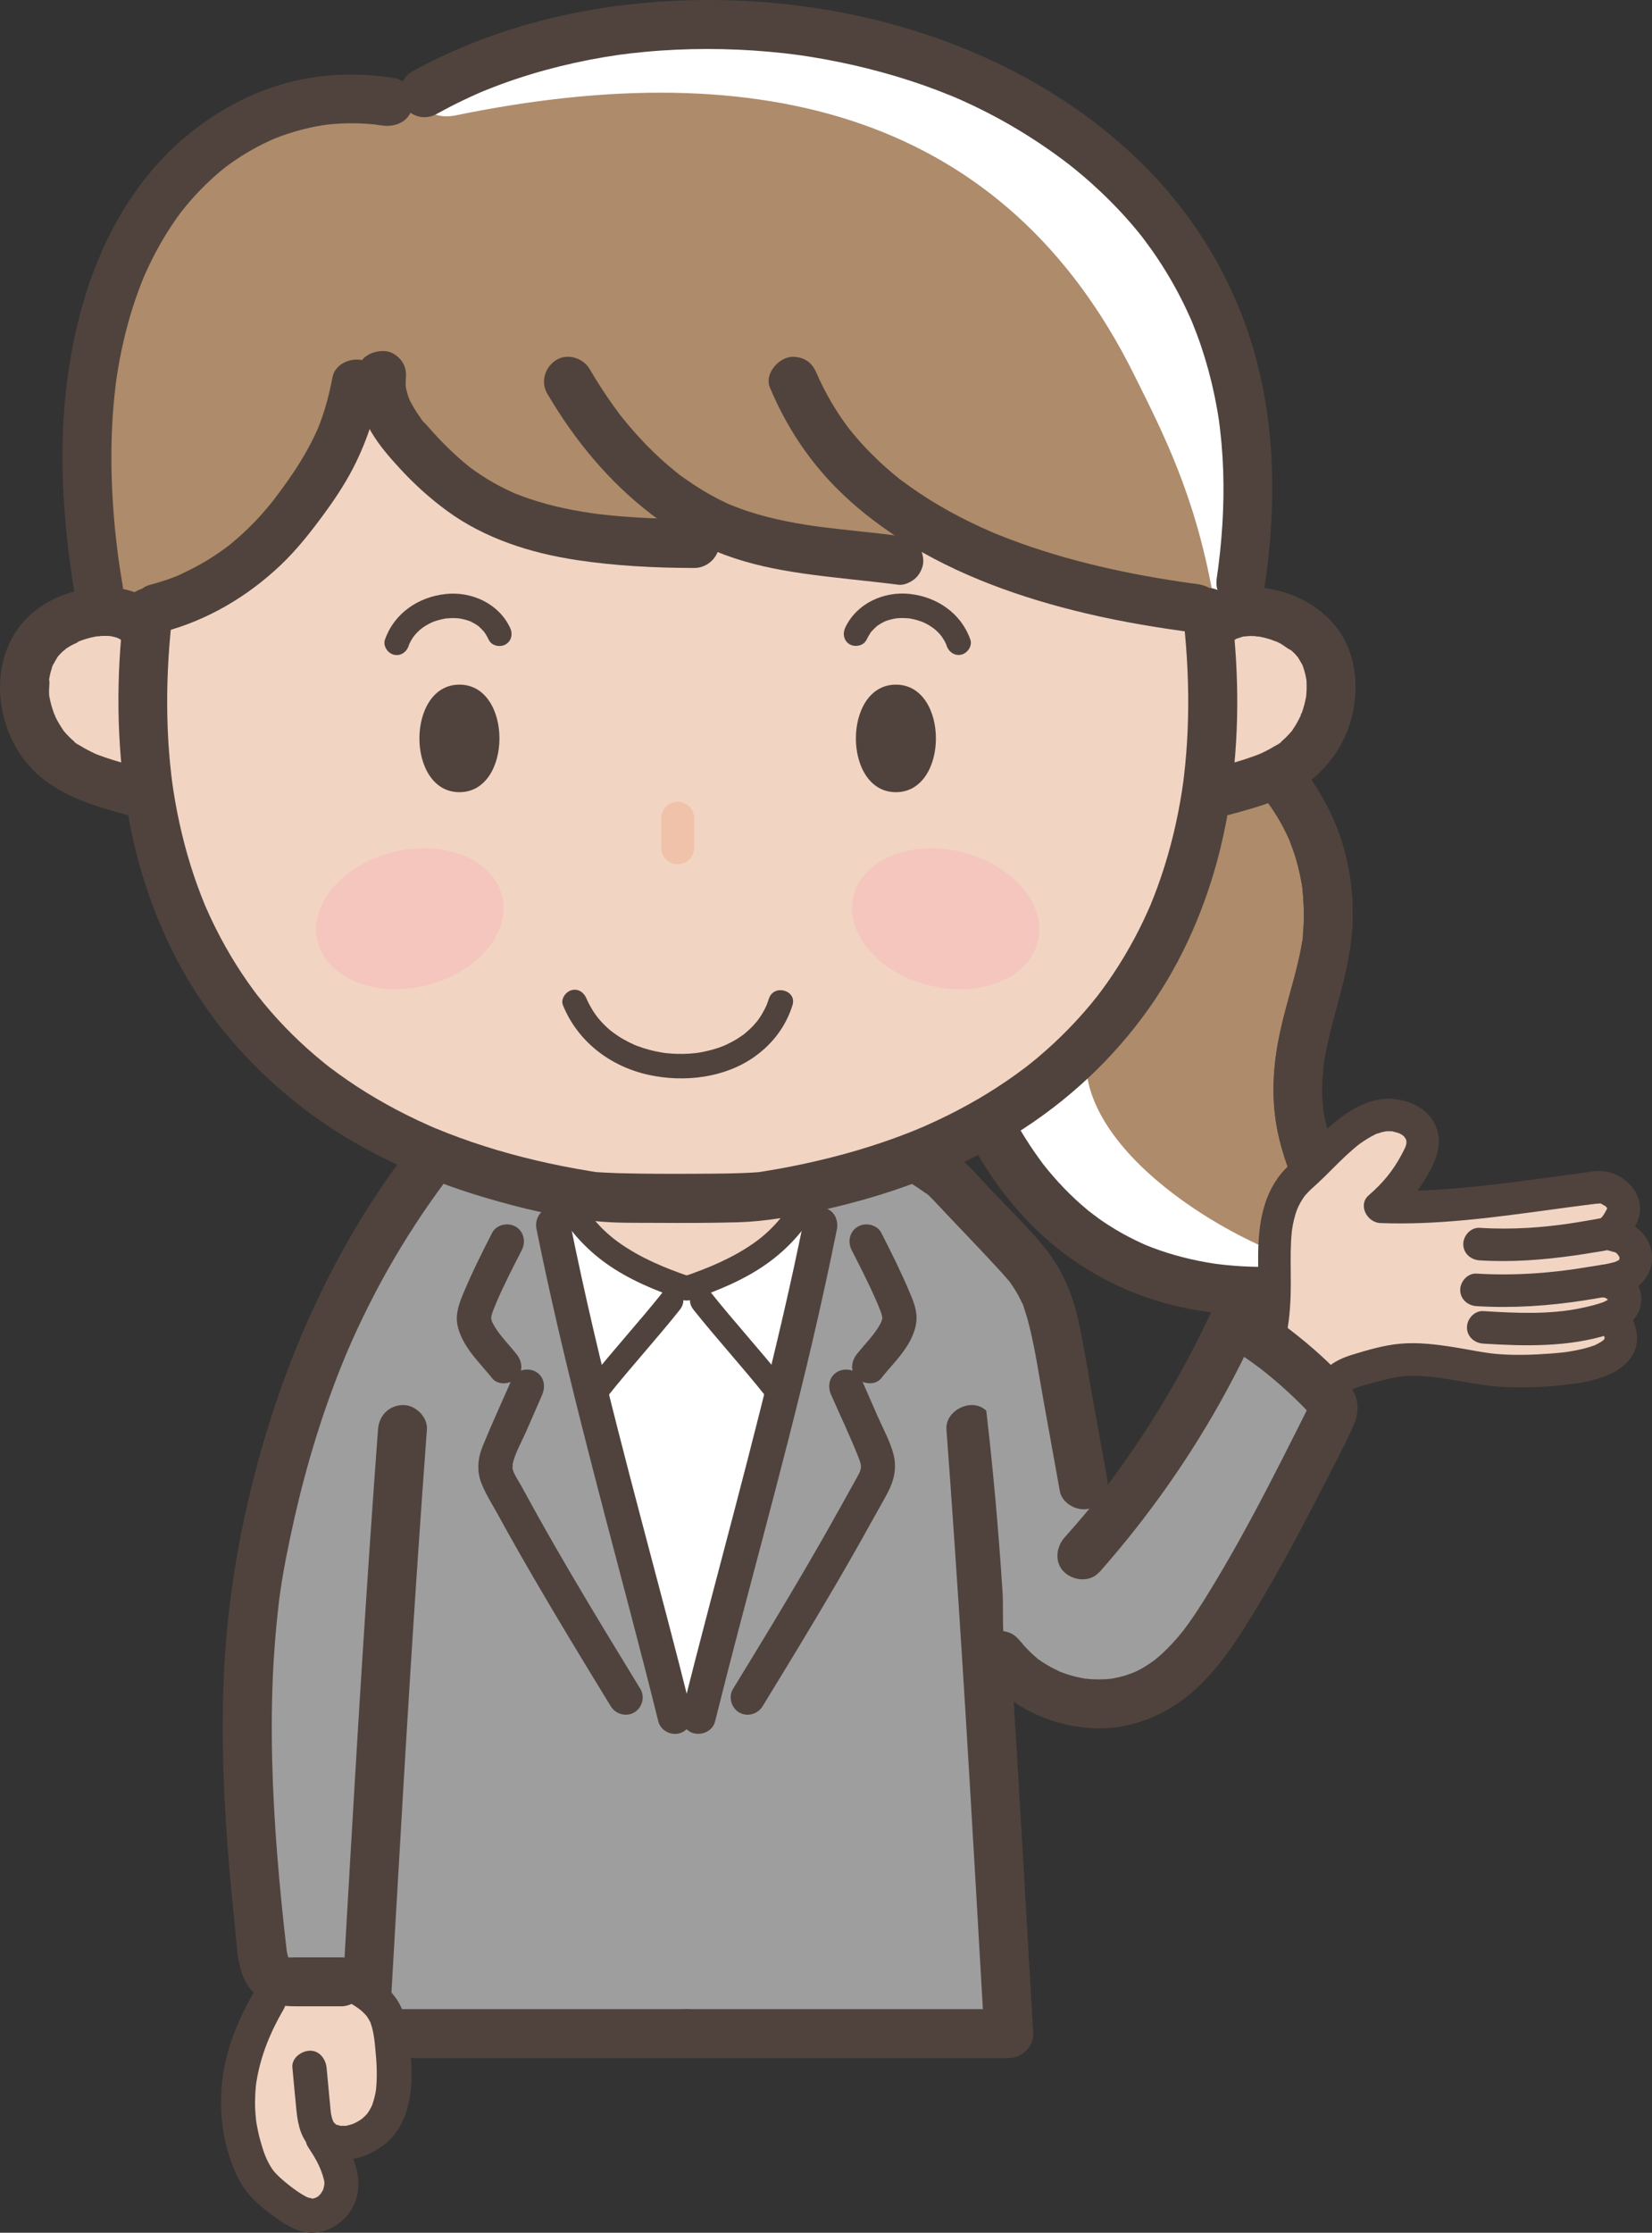 <?xml version="1.0" encoding="UTF-8"?>
<svg id="_レイヤー_2" data-name="レイヤー 2" xmlns="http://www.w3.org/2000/svg" viewBox="0 0 366.76 495.51">
  <rect x="0" y="0" width="366.76" height="495.51" fill="#333333" stroke="none"/>
  <defs>
    <style>
      .cls-1 {
        fill: #9e9e9f;
      }

      .cls-2 {
        fill: #efc2a9;
      }

      .cls-3 {
        fill: #f2d4c3;
      }

      .cls-4 {
        fill: #ae8b6a;
      }

      .cls-5 {
        fill: #fff;
      }

      .cls-6 {
        fill: #f4c6bd;
      }

      .cls-7 {
        fill: #50433d;
      }
    </style>
  </defs>
  <g id="logo">
    <g>
      <g>
        <g>
          <path class="cls-4" d="M230.37,161.4c15.27-7.17,34.52-4.92,47.73,5.58,14.55,11.56,19.68,30.6,15.27,48.23-3,11.99-7.12,22.49-4.37,34.95,2.21,10.01,7.27,19.18,12.93,27.79,2.03,3.1-.06,7.27-3.76,7.46-4.45.23-9.05.9-10.84,1-30.15,1.78-52.48-8.95-67.22-35.93-12.28-22.47-16.18-51.75-5.46-75.58"/>
          <path class="cls-7" d="M233.12,166.1c.32-.15.7-.4,1.05-.47-1.32.29-.24.1.12-.04.59-.23,1.19-.45,1.79-.66,1.33-.46,2.67-.85,4.04-1.17.68-.16,1.37-.31,2.06-.44.61-.12,1.45-.41,2.07-.35-1-.1-.78.09-.31.05.38-.04.76-.09,1.14-.12.76-.07,1.53-.12,2.29-.16,1.4-.06,2.81-.06,4.21,0,.64.03,1.28.07,1.91.12.38.03.76.07,1.14.11.4.04,1.51-.05.08,0,1.3-.04,2.88.48,4.14.77,1.37.32,2.72.7,4.05,1.13.61.2,1.21.41,1.8.63.36.13.71.28,1.07.42,1.19.46-.81-.37-.06-.03,1.33.62,2.65,1.24,3.93,1.96,1.11.62,2.2,1.29,3.25,2.01.63.43,1.29.85,1.86,1.35-.11-.1-.94-.76-.19-.14.39.33.79.65,1.18.99.96.83,1.88,1.7,2.76,2.62.99,1.02,2.22,2.16,2.95,3.39-.61-1.03-.36-.48-.17-.21.22.3.44.6.65.9.35.5.7,1.01,1.03,1.53.8,1.24,1.53,2.51,2.2,3.82.28.54.54,1.09.8,1.65.13.28.25.56.37.84.33.73-.49-1.27-.05-.12.5,1.31.98,2.62,1.39,3.97.37,1.23.68,2.47.95,3.73.13.6.24,1.2.35,1.8.06.36.12.73.17,1.09.19,1.19-.11-1.1,0,.01.28,2.71.41,5.41.28,8.13-.03.68-.08,1.36-.14,2.05-.05.6,0,1.48-.22,2.04.44-1.09.09-.67,0-.15-.05.31-.1.62-.15.93-.13.74-.27,1.48-.44,2.22-1.4,6.37-3.55,12.56-4.73,18.99-1.33,7.25-1.46,14.43.31,21.62,1.64,6.64,4.48,13.01,7.8,18.98,1.56,2.81,3.25,5.55,5.01,8.25.18.28.34.57.54.84.65.87-.34-1.18-.08-.15.22.86-.08-.49-.05-.57,0,.1,0,.2.01.29-.03.58.02.39.12-.58-.06.13-.24.7-.22.83,0-.07.6-1.27.18-.52-.5.91.94-.86.16-.18-.9.78,0-.14.21-.11-.08.05-.17.1-.25.15-.51.25-.35.19.47-.19-.74-.26-.74,1.04.21.03-.26.27-1.98.13-2.38.16-1.62.13-3.23.3-4.84.48-2.43.27-4.85.46-7.3.52-2.61.07-5.22.03-7.82-.11-1.26-.07-2.51-.17-3.77-.3-.56-.06-1.12-.12-1.68-.19-.15-.02-1.27-.15-.28-.03,1.02.13-.42-.07-.6-.09-4.67-.72-9.28-1.87-13.7-3.55-.49-.19-.97-.38-1.46-.58-1.07-.43,1.2.53.14.06-.19-.08-.38-.17-.57-.25-1.14-.51-2.26-1.05-3.37-1.63-2.03-1.06-3.99-2.25-5.88-3.54-.87-.59-1.68-1.26-2.55-1.85,1.41.95-.05-.05-.39-.33-.54-.44-1.06-.89-1.58-1.34-1.8-1.58-3.51-3.26-5.12-5.02-.79-.87-1.56-1.76-2.31-2.66-.36-.44-.72-.88-1.07-1.33-.76-.96.74,1,0,0-.21-.28-.42-.56-.62-.84-1.56-2.12-3.01-4.32-4.36-6.57-1.47-2.46-2.83-4.98-4.07-7.56-.65-1.34-1.29-2.7-1.85-4.08.06.16.44,1.09.08.17-.15-.38-.31-.76-.46-1.14-.3-.76-.59-1.53-.88-2.3-2.08-5.69-3.64-11.57-4.63-17.55-.11-.68-.21-1.36-.31-2.05-.21-1.41.14,1.22-.02-.2-.03-.27-.07-.55-.1-.82-.19-1.64-.33-3.29-.43-4.94-.18-3.02-.2-6.04-.06-9.06.06-1.37.16-2.73.3-4.1.07-.75.17-1.49.25-2.24.1-.86-.21,1.36,0,.02.08-.54.16-1.08.25-1.62.48-2.89,1.14-5.75,1.97-8.56.4-1.37.85-2.73,1.34-4.08.23-.64.48-1.28.73-1.91.09-.23.59-1.54.08-.22.15-.38.33-.75.49-1.13,1.15-2.59.84-5.96-1.95-7.44-2.37-1.25-6.2-.82-7.44,1.95-10.97,24.62-8.19,53.24,3.43,77.12,4.83,9.94,11.44,19.38,19.92,26.54,7.98,6.73,17.36,11.52,27.52,13.95,5.36,1.28,10.89,1.97,16.39,2.19,5.48.22,10.82-.2,16.26-.74,1.67-.16,3.34-.25,5.01-.4,2.4-.22,4.48-1.04,6.3-2.64,2.83-2.49,3.97-6.64,3.01-10.25-.46-1.73-1.46-3.12-2.4-4.6-.97-1.51-1.91-3.04-2.82-4.59-1.74-2.96-3.35-5.99-4.76-9.12-.18-.4-.38-.81-.54-1.22.07.18.41,1.02.03.07-.33-.83-.66-1.65-.96-2.49-.6-1.67-1.14-3.37-1.59-5.09-.43-1.62-.86-3.3-1.03-4.97.14,1.34,0-.2-.02-.39-.03-.3-.05-.61-.08-.91-.07-1.05-.11-2.09-.1-3.14.01-1.62.15-3.23.31-4.84.14-1.47-.2,1.17.03-.29.05-.29.09-.58.13-.87.16-1.01.35-2.02.56-3.02.7-3.36,1.61-6.67,2.51-9.98,1.71-6.29,3.2-12.56,3.26-19.12.06-5.96-.85-12.07-2.81-17.71-4.12-11.88-12.5-22.1-23.74-27.9-11.29-5.83-24.59-7.45-36.93-4.37-3.18.79-6.25,1.97-9.22,3.35-2.59,1.2-3.44,5.13-1.95,7.44,1.72,2.67,4.67,3.23,7.44,1.95h0Z"/>
        </g>
        <path class="cls-5" d="M295.19,281.6c-17.2-3.09-51.8-22.61-54-44-.74-7.22-21.19,5.25-20.7,13.2.55,8.82,9.09,15.74,15.49,20.73,17.45,13.62,39.96,13.9,61.1,13.3,7.18-.2,5.8-1.85-1.9-3.24Z"/>
        <path class="cls-7" d="M233.12,166.1c.32-.15.7-.4,1.05-.47-1.32.29-.24.1.12-.04.59-.23,1.19-.45,1.79-.66,1.33-.46,2.67-.85,4.04-1.17.68-.16,1.37-.31,2.06-.44.61-.12,1.45-.41,2.07-.35-1-.1-.78.09-.31.05.38-.04.76-.09,1.14-.12.76-.07,1.53-.12,2.29-.16,1.4-.06,2.81-.06,4.21,0,.64.03,1.28.07,1.91.12.38.03.76.07,1.14.11.4.04,1.51-.05.08,0,1.3-.04,2.88.48,4.14.77,1.37.32,2.72.7,4.05,1.13.61.2,1.21.41,1.8.63.36.13.71.28,1.07.42,1.19.46-.81-.37-.06-.03,1.33.62,2.65,1.24,3.93,1.96,1.11.62,2.2,1.29,3.25,2.01.63.43,1.29.85,1.86,1.35-.11-.1-.94-.76-.19-.14.39.33.79.65,1.18.99.96.83,1.88,1.7,2.76,2.62.99,1.02,2.22,2.16,2.95,3.39-.61-1.03-.36-.48-.17-.21.22.3.44.6.65.9.35.5.7,1.01,1.03,1.53.8,1.24,1.53,2.51,2.2,3.82.28.54.54,1.09.8,1.65.13.28.25.56.37.84.33.73-.49-1.27-.05-.12.5,1.31.98,2.62,1.39,3.97.37,1.23.68,2.47.95,3.73.13.6.24,1.2.35,1.8.06.36.12.73.17,1.09.19,1.19-.11-1.1,0,.01.28,2.71.41,5.41.28,8.13-.03.68-.08,1.36-.14,2.05-.05.6,0,1.48-.22,2.04.44-1.09.09-.67,0-.15-.05.31-.1.62-.15.93-.13.74-.27,1.48-.44,2.22-1.4,6.37-3.55,12.56-4.73,18.99-1.33,7.25-1.46,14.43.31,21.62,1.64,6.64,4.48,13.01,7.8,18.98,1.56,2.81,3.25,5.55,5.01,8.25.18.28.34.57.54.84.65.87-.34-1.18-.08-.15.22.86-.08-.49-.05-.57,0,.1,0,.2.01.29-.03.58.02.39.12-.58-.06.13-.24.7-.22.83,0-.07.6-1.27.18-.52-.5.91.94-.86.16-.18-.9.78,0-.14.21-.11-.08.05-.17.1-.25.15-.51.25-.35.19.47-.19-.74-.26-.74,1.04.21.03-.26.27-1.98.13-2.38.16-1.62.13-3.23.3-4.84.48-2.43.27-4.85.46-7.3.52-2.61.07-5.22.03-7.82-.11-1.26-.07-2.51-.17-3.77-.3-.56-.06-1.12-.12-1.68-.19-.15-.02-1.27-.15-.28-.03,1.02.13-.42-.07-.6-.09-4.67-.72-9.28-1.87-13.7-3.55-.49-.19-.97-.38-1.46-.58-1.07-.43,1.2.53.14.06-.19-.08-.38-.17-.57-.25-1.14-.51-2.26-1.05-3.37-1.63-2.03-1.06-3.99-2.25-5.88-3.54-.87-.59-1.68-1.26-2.55-1.85,1.41.95-.05-.05-.39-.33-.54-.44-1.06-.89-1.58-1.34-1.8-1.58-3.51-3.26-5.12-5.02-.79-.87-1.56-1.76-2.31-2.66-.36-.44-.72-.88-1.07-1.33-.76-.96.74,1,0,0-.21-.28-.42-.56-.62-.84-1.56-2.12-3.01-4.32-4.36-6.57-1.47-2.46-2.83-4.98-4.07-7.56-.65-1.34-1.29-2.7-1.85-4.08.06.16.44,1.09.08.17-.15-.38-.31-.76-.46-1.14-.3-.76-.59-1.53-.88-2.3-2.08-5.69-3.64-11.57-4.63-17.55-.11-.68-.21-1.36-.31-2.05-.21-1.41.14,1.22-.02-.2-.03-.27-.07-.55-.1-.82-.19-1.64-.33-3.29-.43-4.94-.18-3.02-.2-6.04-.06-9.06.06-1.37.16-2.73.3-4.1.07-.75.17-1.49.25-2.24.1-.86-.21,1.36,0,.02.08-.54.16-1.08.25-1.62.48-2.89,1.14-5.75,1.97-8.56.4-1.37.85-2.73,1.34-4.08.23-.64.48-1.28.73-1.91.09-.23.59-1.54.08-.22.15-.38.33-.75.49-1.13,1.15-2.59.84-5.96-1.95-7.44-2.37-1.25-6.2-.82-7.44,1.95-10.97,24.62-8.19,53.24,3.43,77.12,4.83,9.94,11.44,19.38,19.92,26.54,7.98,6.73,17.36,11.52,27.52,13.95,5.36,1.28,10.89,1.97,16.39,2.19,5.48.22,10.82-.2,16.26-.74,1.67-.16,3.34-.25,5.01-.4,2.4-.22,4.48-1.04,6.3-2.64,2.83-2.49,3.97-6.64,3.01-10.25-.46-1.73-1.46-3.12-2.4-4.6-.97-1.51-1.91-3.04-2.82-4.59-1.74-2.96-3.35-5.99-4.76-9.12-.18-.4-.38-.81-.54-1.22.07.18.41,1.02.03.07-.33-.83-.66-1.65-.96-2.49-.6-1.67-1.14-3.37-1.59-5.09-.43-1.62-.86-3.3-1.03-4.97.14,1.34,0-.2-.02-.39-.03-.3-.05-.61-.08-.91-.07-1.05-.11-2.09-.1-3.14.01-1.62.15-3.23.31-4.84.14-1.47-.2,1.17.03-.29.05-.29.09-.58.13-.87.16-1.01.35-2.02.56-3.02.7-3.36,1.61-6.67,2.51-9.98,1.71-6.29,3.2-12.56,3.26-19.12.06-5.96-.85-12.07-2.81-17.71-4.12-11.88-12.5-22.1-23.74-27.9-11.29-5.83-24.59-7.45-36.93-4.37-3.18.79-6.25,1.97-9.22,3.35-2.59,1.2-3.44,5.13-1.95,7.44,1.72,2.67,4.67,3.23,7.44,1.95h0Z"/>
      </g>
      <path class="cls-1" d="M223.19,439.6c1.02-3.64-2.94-106.81-6-114-2.33-5.46,17.12-33.03,14-38-3.44-2.39-19.43-27.94-20.17-27.63-6.8,2.83-16.67-11.12-16.73-12.05-6.21.56-62.14,1.72-84.22.84-6.78-3.09-18.64,10.57-19.78,13.14-5.55,12.5-20.16,36.82-20.37,37.72-1.94,8.31-5.36,16.01-7.84,24.15-2.71,8.89-4.4,18.08-6.48,27.13-.5,2.19-1.65,34.3-1.77,48.93-.09,10.77,2.13,25.07,5.72,35.53,3.83,11.15,12.16,3.81,20.29,9.63,2.82,2.02,7.35,7.16,8.31,7.02,5.96-1.43,13.1-.45,18.87-.46,8.67-.02,17.33,0,26,.02,30.83.07,61.66.14,92.46-1.08.55-1.65-2.77-9.19-2.29-10.88Z"/>
      <path class="cls-3" d="M180.87,257.65c-3.56-2.85-14.63-2.55-19.42-3-2.57-.24-5.15-.48-7.72-.72-2.61-.24-5.93.68-8.65,2.05-.68.09-1.35.21-1.98.39-4.16,1.17-17.93.33-20.03,3.81-2.28,3.77,2.09,10.93,2.89,15.12,2,10.43,20.05,17.02,31.56,15.67,11.95-1.4,24.38-10.57,24.02-21.3-.13-3.75,2.58-9.4-.68-12.01Z"/>
      <path class="cls-5" d="M177.85,268.91c-6.87,5.71-19,15.2-24.7,17.1-13.3-3.8-22.8-9.5-24.7-13.3-1.98-3.96-5.52-1.42-4.03,2.59,2.63,7.07,3.61,14.11,5.85,21.26,2.23,7.11,2.6,14.51,5.04,21.58,2.02,5.86,2.21,13.63,3.72,20.03-1.32,2.25-1.28,5.06,1.41,7.24,1.24,1,2.21,2.27,2.98,3.71.44,7.51,1.21,14.82,2.76,22.21,1.61,7.66,12.72,5.44,13.1-1.77.12-2.37.17-4.98.07-7.69.66-.29,1.16-.84,1.4-1.75,7.6-28.5,9.5-53.2,19.69-81.88,1.41-3.98.78-12.12-2.59-9.32Z"/>
      <g>
        <g>
          <path class="cls-7" d="M109.26,273.59c-2.25,4.4-4.45,8.79-6.36,13.36-.7,1.66-1.3,3.24-1.46,5.06-.18,1.96.58,3.98,1.49,5.69,1.63,3.03,4.22,5.51,6.35,8.19,1.28,1.61,4.04,1.34,5.38,0,1.59-1.59,1.28-3.77,0-5.38-1.84-2.32-3.77-4.17-5.06-6.48-.15-.27-.3-.55-.42-.83.2.49,0-.06-.06-.28-.03-.1-.09-.73-.09-.44,0,.19.07-.45.11-.59.21-.79.54-1.55.85-2.31.08-.2.17-.4.25-.6.4-.96-.31.71.08-.19,1.67-3.87,3.6-7.6,5.52-11.36.94-1.83.48-4.13-1.36-5.21-1.7-.99-4.27-.47-5.21,1.36h0Z"/>
          <path class="cls-7" d="M113.77,305.8c-2.21,5.04-4.53,10.05-6.61,15.15-1.1,2.69-1.36,5.53-.27,8.26.95,2.38,2.36,4.58,3.59,6.82,5.11,9.32,10.49,18.49,15.97,27.6,3.03,5.03,6.09,10.04,9.15,15.05,1.07,1.75,3.41,2.42,5.21,1.36,1.75-1.02,2.44-3.45,1.36-5.21-5.16-8.45-10.32-16.89-15.33-25.43-2.56-4.36-5.08-8.74-7.54-13.15-1.26-2.25-2.47-4.53-3.74-6.78-.52-.92-1.13-1.83-1.55-2.81.08.18.12.44-.08-.25-.07-.26-.17-.52-.21-.79.1.62.15-.99.06-.53.48-2.45,1.95-4.94,3.03-7.4,1.17-2.68,2.35-5.37,3.52-8.05.82-1.88.55-4.08-1.36-5.21-1.61-.94-4.38-.53-5.21,1.36h0Z"/>
        </g>
        <g>
          <path class="cls-7" d="M189.07,277.43c1.92,3.75,3.85,7.49,5.52,11.36.29.66-.17-.42.02.04.1.25.21.49.31.74.28.68.58,1.37.79,2.08.06.2.2.86.2.86,0-.3-.03.1-.06.22,0-.02-.3.93-.16.57.15-.39-.23.47-.28.55-1.3,2.42-3.27,4.27-5.16,6.65-1.28,1.61-1.57,3.81,0,5.38,1.33,1.33,4.1,1.62,5.38,0,2.13-2.68,4.72-5.16,6.35-8.19.89-1.67,1.56-3.54,1.5-5.45-.06-1.89-.75-3.58-1.47-5.29-1.91-4.56-4.11-8.95-6.36-13.36-.94-1.83-3.5-2.36-5.21-1.36-1.86,1.09-2.3,3.37-1.36,5.21h0Z"/>
          <path class="cls-7" d="M184.56,309.64c1.99,4.56,4.27,9.3,6.03,13.79.33.85.61,1.54.55,2.39.04-.52-.03.11-.06.2-.08.26-.15.53-.25.78.07-.17.23-.43-.13.24-.17.31-.33.63-.5.94-1.18,2.11-2.35,4.23-3.53,6.35-4.87,8.79-9.97,17.45-15.15,26.06-2.91,4.83-5.85,9.63-8.79,14.44-1.07,1.75-.38,4.18,1.36,5.21,1.81,1.06,4.13.39,5.21-1.36,5.41-8.85,10.82-17.71,16.05-26.66,2.72-4.65,5.4-9.33,8-14.05,1.23-2.23,2.53-4.44,3.72-6.7,1.41-2.67,2.06-5.42,1.32-8.41-.73-2.94-2.34-5.79-3.55-8.56-1.24-2.83-2.48-5.67-3.72-8.5-.82-1.88-3.58-2.32-5.21-1.36-1.94,1.14-2.19,3.32-1.36,5.21h0Z"/>
        </g>
      </g>
      <g>
        <path class="cls-7" d="M83.92,317.26c-1.28,17.21-2.44,34.42-3.53,51.64-1.09,17.22-2.1,34.44-3.1,51.67-.59,10.25-1.18,20.5-1.77,30.74-.17,2.93,2.63,5.43,5.43,5.43h71.5c2.84,0,5.57-2.5,5.43-5.43-.13-2.94-2.39-5.43-5.43-5.43h-71.5c1.81,1.81,3.62,3.62,5.43,5.43,1.04-17.92,2.06-35.84,3.12-53.76,1.01-17.03,2.06-34.06,3.21-51.08.66-9.74,1.34-19.48,2.07-29.22.21-2.84-2.65-5.56-5.43-5.43-3.12.14-5.21,2.39-5.43,5.43h0Z"/>
        <path class="cls-7" d="M210.12,317.26c1.28,17.21,2.44,34.42,3.53,51.64,1.09,17.22,2.1,34.44,3.1,51.67.59,10.25,1.18,20.5,1.77,30.74,1.81-1.81,3.62-3.62,5.43-5.43h-71.5c-2.84,0-5.57,2.5-5.43,5.43.13,2.94,2.39,5.43,5.43,5.43h71.5c2.81,0,5.61-2.49,5.43-5.43-1.04-17.92-2.06-35.84-3.12-53.76-1.01-17.03-2.06-34.06-3.21-51.08-.66-9.74-1.34-19.48-2.07-29.22-.21-2.83-2.35-5.57-5.43-5.43-2.76.12-5.66,2.4-5.43,5.43h0Z"/>
      </g>
      <g>
        <path class="cls-7" d="M119.12,272.82c5.77,28.58,13.39,56.7,20.79,84.88,2.13,8.09,4.22,16.2,6.24,24.32.5,1.99,2.73,3.19,4.68,2.66,2.03-.56,3.15-2.68,2.66-4.68-6.98-28.07-14.96-55.88-21.55-84.05-1.96-8.36-3.79-16.74-5.49-25.16-.41-2.01-2.8-3.17-4.68-2.66-2.1.58-3.07,2.66-2.66,4.68h0Z"/>
        <path class="cls-7" d="M178.45,270.8c-5.77,28.58-13.39,56.7-20.79,84.88-2.13,8.09-4.22,16.2-6.24,24.32-.48,1.93.62,4.22,2.66,4.68,1.97.45,4.17-.59,4.68-2.66,6.98-28.07,14.96-55.88,21.55-84.05,1.96-8.36,3.79-16.74,5.49-25.16.39-1.95-.56-4.2-2.66-4.68-1.89-.43-4.26.57-4.68,2.66h0Z"/>
      </g>
      <g>
        <g>
          <path class="cls-7" d="M152.99,283.25c-5.43-1.86-10.8-4.09-15.51-7.43-3.73-2.64-6.79-6.14-9.1-10.16-1.74-3.03-6.44-.3-4.69,2.74,2.72,4.74,6.36,8.74,10.79,11.93,5.14,3.69,11.12,6.12,17.07,8.16,1.39.48,2.97-.54,3.34-1.9.41-1.49-.5-2.87-1.9-3.34h0Z"/>
          <path class="cls-7" d="M153.36,288.49c5.95-2.04,11.93-4.46,17.07-8.16,4.44-3.19,8.07-7.18,10.79-11.93,1.74-3.04-2.95-5.78-4.69-2.74-2.3,4.01-5.37,7.53-9.1,10.16-4.72,3.33-10.08,5.57-15.51,7.43-1.39.48-2.3,1.87-1.9,3.34.37,1.35,1.95,2.38,3.34,1.9h0Z"/>
        </g>
        <g>
          <path class="cls-7" d="M147.11,286.81c-5.17,6.49-10.79,12.61-15.96,19.11-.91,1.15-1.12,2.72,0,3.84.95.95,2.92,1.15,3.84,0,5.17-6.49,10.79-12.61,15.96-19.11.91-1.15,1.12-2.72,0-3.84-.95-.95-2.92-1.15-3.84,0h0Z"/>
          <path class="cls-7" d="M153.95,290.65c5.17,6.49,10.79,12.61,15.96,19.11.91,1.15,2.89.96,3.84,0,1.14-1.14.92-2.69,0-3.84-5.17-6.49-10.79-12.61-15.96-19.11-.91-1.15-2.89-.96-3.84,0-1.14,1.14-.92,2.69,0,3.84h0Z"/>
        </g>
      </g>
      <g>
        <path class="cls-3" d="M289.13,140.83c-2.01-2.03-15.09-4.6-17.94-5.23,1.47-7.98,3.75-19.2,4-20-7.34-27-30.22-47.9-53.74-55.69-35.82-11.87-69.61,1.52-107.24-.6-19.35-1.09-56.96-.34-48.56,15.8-3.56.33-7.4,12.26-10.96,12.6-9.6.91-5.34,2.44-14.45,5.78-11.44,4.19-7.56,21.1-13.45,31.69-3.54,6.37-1.56,7.74-6.43,6.21-.19.59.22,3.02,1.02,6.59-5.59.02-11.13,4.22-13.09,9.31-2.26,5.87-.56,12.3,3.62,16.86,4.48,4.87,10.9,6.78,17.16,8.11.58.12,1.13.17,1.67.17,2.7,9,5.24,16.81,6.63,20.06,4.17,9.71,8.86,20.25,14.5,30.24.35.27.69.56,1.05.83.09.56.23,1.09.35,1.64,2.25,3.82,4.64,7.55,7.22,11.09,5.6,3.02,10.96,6.69,15.13,11.32,4.52,1.73,9.48,3.05,14.69,4.02,1.68,1.21,3.38,2.29,5.06,3.07,10.72,5.01,22.2,7.38,34.01,7.79,18.13.62,29.52,4.62,46.67-1.39,9.44-1.58,25.18-3.8,38.09-7.02.74-3.24,2.8-6.26,6.06-7.54,16.18-6.35,28.63-20.79,37.51-35.35,4.23-6.94,5.59-12.61,6.51-20.43.7-5.92,2.45-12.13,8.18-14.96.69-.34,1.51-.27,2.4-3.19,3.55-.53,6.84-1.52,8.83-2.54,4.36-2.24,8.92-7.97,9.96-12.97,1-4.87-1-12.75-4.47-16.26Z"/>
        <path class="cls-4" d="M271.19,75.6c-7.3-14.12-12.55-15.96-20-30-1.15-.19-15.89-16.86-18-18-28.25-15.26-54.85-22.38-86.3-19.01-.07-.01-.15-.03-.21-.04-2.22-.4-6.23.5-9.77,1.43-4.58.8-16.05,1.55-17.77,1.51-5.81-.14-10.76,1.7-16.01,4.02-6.18,2.73-12.31,4.82-18.86,6.47-1.22.31-2.16.86-2.89,1.55-10.76,1.1-21.19.44-30.86,6.07-11.91,4.84-20.57,19.97-26.95,31.61-9.53,17.4-3.84,41.76-5.02,61.08-.14,2.35,3.92,10.58,3.85,13.33,5.18-.16,5.34-.45,9.43,2.72.1-1.75,9.74-6.91,14.36-7.83.55-1.5,11.76-8.21,12.05-8.55,7.38-8.61,14.4-17.33,17.99-28.24,2.27-6.89,12.9-4.19,11.36,2.51,5.33,7.87,12.37,12.35,20.49,15.33,11.92,1.98,23.42,5.66,35.05,8.91.07.02.13.06.2.08,1.87-2.96,1.75-.85,5.87-2.96.9.6,10.1-1.09,11.37-.93,9.88,1.23,19.72,3.82,29.68,3.78,1.34,0,24.03,3.7,24.95,3.15,2.94.22,19.24,2.86,20,2,12.56,5.48,15.22,9.86,28.87,11.04,11.13.96,11.08-9.71,11.13-11.04.68-16.97,3.93-34.66-4-50Z"/>
        <path class="cls-2" d="M146.81,181.6v6.54c0,.93.41,1.92,1.07,2.58.63.63,1.67,1.11,2.58,1.07.94-.04,1.92-.35,2.58-1.07.65-.71,1.07-1.59,1.07-2.58v-6.54c0-.93-.41-1.92-1.07-2.58-.63-.63-1.67-1.11-2.58-1.07-.94.04-1.92.35-2.58,1.07-.65.71-1.07,1.59-1.07,2.58h0Z"/>
        <path class="cls-5" d="M275.19,125.6c4-22-2.85-46.52-12.46-64.81-8.15-15.5-22.44-28.16-37.95-35.63-16.82-8.1-31.59-15.56-52.67-17.48-22.08-2.01-28.91-2.08-44.91-.08-3.55.44-19.79,4.06-19.65,6.83-3.22.51-6.41,1.12-9.56,1.87-8.34,1.99-5.21,11.03,3.21,9.3,68-14,122,0,150.57,57.54,6.48,13.05,13.43,26.46,17.43,48.46,1.48,8.14,4.28,3.45,6-6Z"/>
        <g>
          <path class="cls-7" d="M35.23,135.05c-3.95-4.5-10.28-5.26-15.87-4.41-5.08.77-10.4,3.25-13.9,7.07-8.9,9.72-6.33,26.51,3.49,34.67,5.46,4.54,12.16,6.54,18.9,8.39,2.74.75,6.03-.93,6.69-3.8.65-2.87-.86-5.88-3.8-6.69-2.48-.68-4.97-1.35-7.41-2.19-.48-.16-.95-.34-1.42-.51-.29-.11-.58-.23-.87-.34-.75-.29,1.23.56.1.03-1.11-.52-2.2-1.07-3.24-1.72-.37-.23-1.33-.66-1.51-1.03.02.05,1,.83.24.17-.19-.16-.37-.32-.56-.48-.46-.41-.9-.85-1.32-1.31-.17-.19-.33-.38-.5-.57-.8-.86.51.79-.1-.12-.7-1.04-1.36-2.09-1.9-3.23-.1-.21-.19-.5-.31-.69.58.86.26.65.12.25-.24-.72-.5-1.42-.69-2.15-.13-.48-.24-.97-.34-1.47l-.07-.37c-.1-.6-.09-.49.03.33-.06-.07-.07-.72-.08-.74-.1-1.22.17-2.52.03-3.7.13,1.12-.11.74-.01.17.05-.3.11-.6.18-.9.11-.47.24-.95.39-1.41.07-.21.2-.89.38-1.03-.03.02-.58,1.21-.1.3.32-.6.63-1.19,1.01-1.76.82-1.23-.78.85.15-.22.31-.36.65-.69.99-1.02.28-.26.62-.49.89-.76-1.02,1.04-.53.41-.14.14.25-.17.51-.34.77-.5.78-.48,1.74-.78,2.48-1.3-1,.69-.78.3-.27.13.25-.09.5-.18.75-.27.5-.17,1.01-.32,1.52-.45.56-.15,1.12-.25,1.69-.36.52-.11.98.09-.37.04.29.01.63-.06.92-.08.55-.04,1.1-.05,1.66-.03.25,0,.49.03.74.04.99.04-1.33-.26-.29-.05.46.1.92.18,1.38.31.22.06.44.17.66.22.34.08-1.29-.64-.18-.06.4.2.75.5,1.14.7-1.17-.6-.74-.64-.38-.26.21.23.44.44.65.68,1.88,2.14,5.79,2.07,7.69,0,2.1-2.29,2.01-5.4,0-7.69h0Z"/>
          <path class="cls-7" d="M273.36,142.74c.29-.33.68-.61.95-.95-.69.85-.88.62-.46.37.19-.12.37-.24.57-.35.19-.11.4-.21.6-.31.73-.39-.49.22-.55.23.51-.06,1.09-.36,1.6-.47.19-.04.37-.07.56-.11.85-.18-.53.08-.59.08.45.06,1.02-.08,1.48-.08.45,0,.91.01,1.36.05.25.02.52.08.77.07-1.4.04-.76-.11-.21-.01.93.17,1.85.4,2.75.69.48.16,1,.44,1.49.54-1.1-.23-.84-.37-.43-.17.28.14.57.27.85.41.87.45,1.72,1.25,2.61,1.61-.07-.03-1.04-.87-.4-.3.15.13.3.25.45.38.43.38.83.78,1.21,1.21.12.14.23.3.36.43-.99-.98-.54-.75-.3-.36.32.53.66,1.03.95,1.58,0-.02.35.61.32.66-.09-.21-.17-.42-.26-.63.09.23.18.45.26.68.2.58.37,1.16.51,1.76.07.3.13.6.18.9.2,1.13.05-.16-.01-.17.09.01.09,1.3.1,1.47.02.62,0,1.24-.04,1.86-.02.25-.05.5-.06.74-.08,1.13.22-1.2-.04.22-.22,1.17-.53,2.33-.93,3.45-.07.19-.26.53-.27.71.05-.75.35-.76.1-.26-.33.68-.66,1.35-1.04,2-.29.48-.59.96-.91,1.42-.04.05-.07.1-.11.15-.35.48-.31.42.15-.18-.05.15-.41.49-.49.58-.41.47-.85.91-1.3,1.34-.18.17-.36.33-.55.49-.14.12-.28.24-.42.35-.31.25-.19.16.38-.29-.21.4-1.29.89-1.66,1.12-.57.35-1.16.68-1.76.98-.22.11-.44.22-.66.33-.14.07-1.51.74-.7.33.81-.41-.28.11-.39.15-.35.14-.7.27-1.05.4-2.66.97-5.39,1.7-8.12,2.45-2.74.75-4.7,3.9-3.8,6.69.91,2.81,3.75,4.6,6.69,3.8,5.65-1.55,11.64-3.11,16.49-6.54,5.42-3.82,9.36-9.49,10.73-16.03,1.31-6.27.61-13.25-3.27-18.53-3.29-4.48-8.38-7.48-13.77-8.71-5.99-1.37-13.25-.82-17.57,4.1-1.87,2.14-2.26,5.61,0,7.69,2.05,1.89,5.68,2.28,7.69,0h0Z"/>
        </g>
        <path class="cls-7" d="M262.58,135.91c.83,7.02,1.27,14.1,1.21,21.17-.03,3.35-.17,6.7-.43,10.04-.13,1.66-.29,3.33-.49,4.98-.05.39-.09.77-.14,1.16-.02.19-.05.39-.07.58-.08.69.18-1.27.08-.58-.12.81-.23,1.63-.36,2.44-1,6.35-2.49,12.62-4.55,18.71-.5,1.49-1.04,2.97-1.61,4.44-.27.69-.54,1.37-.82,2.05-.07.17-.14.34-.21.51.01-.03.57-1.32.22-.54-.17.38-.33.76-.5,1.14-1.26,2.84-2.66,5.63-4.2,8.33-1.51,2.66-3.14,5.25-4.91,7.76-.42.6-.85,1.19-1.29,1.78-.22.29-.44.59-.66.88-.11.15-.23.29-.33.44,1-1.35.42-.54.17-.23-.97,1.23-1.97,2.44-3,3.62-2.09,2.39-4.3,4.67-6.62,6.84-1.14,1.07-2.32,2.11-3.51,3.12-.62.53-1.25,1.04-1.89,1.55-.3.24-.6.48-.91.72-.27.21-.81.59.41-.32-.19.14-.38.29-.58.44-5.42,4.11-11.25,7.66-17.34,10.67-1.62.8-3.26,1.56-4.91,2.29-.39.17-.79.34-1.19.52-.31.13-.94.32.4-.17-.2.07-.4.17-.6.25-.91.38-1.83.74-2.75,1.1-3.54,1.37-7.14,2.59-10.78,3.66-3.85,1.14-7.74,2.12-11.66,2.97-2.08.45-4.16.86-6.26,1.23-1.01.18-2.01.35-3.02.51-.57.09-1.15.18-1.72.27-.95.15,1.86-.19.87-.12-4.52.35-9.07.34-13.6.37-5.9.04-11.81.03-17.7-.13-1.73-.05-3.44-.14-5.16-.25-.75-.05,2.2.33.76.1-.51-.08-1.02-.16-1.53-.24-1.13-.18-2.27-.38-3.4-.58-2.09-.38-4.17-.79-6.24-1.24-7.62-1.66-15.13-3.84-22.39-6.67-.87-.34-1.73-.69-2.59-1.04-1.23-.51,1.02.44-.2-.08-.44-.19-.89-.39-1.33-.58-1.65-.73-3.28-1.5-4.89-2.3-3.12-1.55-6.17-3.25-9.14-5.09-2.81-1.74-5.53-3.62-8.16-5.62-1.01-.77.94.75-.05-.04-.34-.27-.68-.54-1.02-.81-.63-.51-1.26-1.03-1.88-1.56-1.23-1.04-2.43-2.12-3.6-3.22-2.28-2.14-4.44-4.4-6.49-6.76-1.03-1.18-2.02-2.4-2.99-3.63-.53-.67.32.42.34.45-.11-.15-.22-.29-.33-.44-.22-.29-.44-.59-.66-.88-.49-.66-.97-1.33-1.44-2.01-3.54-5.06-6.56-10.47-9.06-16.12-.15-.34-.29-.67-.44-1.01-.27-.61.48,1.15.23.54-.07-.17-.14-.34-.21-.51-.3-.72-.59-1.45-.87-2.18-.57-1.47-1.1-2.95-1.6-4.44-1.01-3.02-1.88-6.09-2.62-9.18-.76-3.16-1.38-6.34-1.88-9.55-.12-.76-.22-1.53-.33-2.3,0,.04.19,1.47.08.58-.02-.19-.05-.39-.07-.58-.05-.44-.11-.87-.16-1.31-.19-1.66-.35-3.32-.48-4.99-.52-6.83-.54-13.69-.13-20.52.21-3.47.52-6.94.93-10.4.34-2.83-2.74-5.56-5.43-5.43-3.23.14-5.08,2.4-5.43,5.43-1.69,14.26-1.63,28.63.62,42.83,2.06,13.01,6.28,25.75,12.8,37.22,6.73,11.85,15.9,21.96,26.71,30.21,11.82,9.02,25.63,15.32,39.83,19.55,8.01,2.38,16.4,4.41,24.73,5.29,4.53.48,9.18.36,13.72.39,5.97.04,11.94.03,17.91-.13,6.18-.17,12.22-1.29,18.25-2.6,15.1-3.29,29.97-8.69,43.14-16.87,11.76-7.3,21.96-16.77,29.95-28.08,7.52-10.65,12.77-22.93,15.84-35.57,3.3-13.59,4.25-27.74,3.44-41.67-.21-3.53-.53-7.04-.94-10.55-.33-2.81-2.26-5.58-5.43-5.43-2.66.12-5.79,2.41-5.43,5.43h0Z"/>
        <path class="cls-7" d="M36.18,140.26c9.8-2.56,18.75-7.86,26.08-14.8,3.71-3.51,6.84-7.53,9.85-11.64,2.63-3.6,5.07-7.35,7.01-11.38,2.43-5.04,4.16-10.31,5.18-15.81.52-2.79-.77-6-3.8-6.69-2.67-.61-6.13.81-6.69,3.8-.42,2.26-.94,4.5-1.6,6.7-.31,1.03-.65,2.05-1.02,3.06-.17.47-.35.93-.53,1.39-.07.19-.36.95-.08.2.31-.81-.09.19-.16.36-1.72,3.86-3.9,7.48-6.32,10.94-.65.93-1.31,1.84-1.98,2.75-.33.44-.66.88-.99,1.32-.17.22-.34.44-.51.67-.41.54.58-.72-.04.05-1.41,1.76-2.87,3.46-4.45,5.06-1.62,1.65-3.34,3.21-5.14,4.67-.21.17-.41.33-.62.49-.59.48.77-.57.16-.13-.43.31-.85.63-1.28.94-.97.69-1.96,1.34-2.97,1.97-2.14,1.32-4.36,2.43-6.64,3.5-.69.32.92-.37.21-.08-.31.12-.61.25-.92.37-.61.24-1.23.47-1.85.68-1.25.43-2.51.8-3.79,1.14-2.75.72-4.69,3.92-3.8,6.69.92,2.83,3.74,4.57,6.69,3.8h0Z"/>
        <path class="cls-7" d="M79.49,81.81c-.39,2.66-.4,5.1.26,7.74.56,2.26,1.58,4.48,2.77,6.48,1.73,2.9,3.98,5.47,6.26,7.95,3.2,3.48,6.69,6.64,10.51,9.43,8.41,6.14,18.58,9.35,28.79,10.89,8.65,1.3,17.38,1.74,26.12,1.75,2.84,0,5.57-2.5,5.43-5.43-.13-2.95-2.39-5.43-5.43-5.43-7.23,0-14.48-.26-21.66-1.14-.22-.03-1.6-.21-.64-.08.92.12-.23-.03-.44-.07-.75-.11-1.51-.23-2.26-.35-1.38-.23-2.75-.49-4.12-.79-2.48-.54-4.94-1.19-7.35-2-1.11-.37-2.2-.77-3.29-1.21-.4-.16-1.37-.65.25.12-.22-.11-.46-.2-.68-.3-.52-.23-1.04-.47-1.55-.72-1.9-.92-3.75-1.96-5.52-3.12-.86-.56-1.7-1.15-2.53-1.76-.21-.16-.42-.32-.63-.48.33.24,1.06.84.39.29-.41-.33-.82-.67-1.23-1.01-1.58-1.33-3.08-2.75-4.53-4.22-.83-.84-1.63-1.7-2.42-2.58-.4-.45-.8-.9-1.2-1.35-.21-.24-1.55-1.52-1.48-1.74-.04.12.59.81.11.13-.16-.22-.32-.45-.48-.67-.32-.46-.62-.93-.91-1.4-.25-.42-.5-.85-.73-1.28-.1-.19-.19-.37-.29-.56-.02-.04-.52-1.25-.24-.5.25.65,0-.02-.03-.13-.09-.26-.18-.52-.26-.79-.16-.53-.28-1.06-.4-1.6-.03-.13-.16-.83-.02-.08.14.76.01-.12,0-.29-.02-.37.15-2.26-.06-.78.22-1.51.25-2.82-.55-4.19-.66-1.13-1.95-2.2-3.25-2.5-2.58-.59-6.25.79-6.69,3.8h0Z"/>
        <path class="cls-7" d="M121.5,87.35c6.03,10.3,13.67,19.58,23.18,26.84,5,3.81,10.44,6.8,16.34,8.99,5.54,2.05,11.35,3.24,17.19,4.08,7.09,1.02,14.24,1.61,21.34,2.52,1.28.16,2.98-.73,3.84-1.59.94-.94,1.65-2.49,1.59-3.84-.15-3.26-2.4-5.05-5.43-5.43-5.76-.74-11.56-1.24-17.32-1.98-.04,0-1.46-.2-.57-.07.89.13-.52-.08-.57-.08-.71-.1-1.43-.21-2.14-.32-1.42-.23-2.84-.48-4.25-.76-2.82-.57-5.61-1.26-8.34-2.14-1.37-.44-2.72-.95-4.07-1.48-.23-.09-.97-.33.09.04-.34-.12-.67-.3-1-.45-.73-.34-1.46-.69-2.17-1.06-2.47-1.27-4.83-2.75-7.09-4.36-.54-.39-1.15-.75-1.64-1.2.12.11.91.72.14.11-.26-.21-.53-.42-.79-.63-1.1-.9-2.18-1.82-3.23-2.78-2-1.83-3.89-3.77-5.69-5.8-.99-1.12-1.95-2.26-2.88-3.43-.17-.21-.35-.42-.5-.64.79,1.14-.09-.12-.26-.36-.45-.6-.89-1.2-1.32-1.81-1.81-2.53-3.49-5.16-5.06-7.85-1.44-2.45-4.97-3.54-7.44-1.95-2.47,1.59-3.49,4.81-1.95,7.44h0Z"/>
        <path class="cls-7" d="M170.95,86.05c3.05,7.27,7.1,13.85,12.37,19.74,4.88,5.46,10.7,10.12,16.87,14.05,12.43,7.91,26.68,12.93,40.96,16.3,8.05,1.9,16.21,3.24,24.4,4.31,1.28.17,2.98-.73,3.84-1.59.94-.94,1.65-2.49,1.59-3.84-.06-1.41-.52-2.86-1.59-3.84-1.14-1.04-2.33-1.39-3.84-1.59-.39-.05-1.91-.28-.12-.01-.37-.05-.74-.1-1.1-.15-.85-.12-1.7-.24-2.54-.37-1.66-.25-3.33-.52-4.99-.8-3.39-.58-6.77-1.24-10.13-1.98-6.85-1.52-13.62-3.39-20.22-5.77-1.65-.59-3.29-1.22-4.91-1.87-.42-.17-.83-.34-1.25-.51-.56-.23.55.23.52.22-.2-.09-.41-.18-.62-.27-.83-.36-1.65-.72-2.47-1.1-3.14-1.44-6.22-3.03-9.2-4.78-2.95-1.73-5.77-3.63-8.51-5.67-.73-.54.25.18.32.25-.15-.15-.35-.28-.52-.4-.3-.24-.6-.48-.89-.72-.67-.55-1.34-1.11-1.99-1.69-1.27-1.11-2.49-2.27-3.68-3.47-1.34-1.35-2.61-2.77-3.83-4.23-.31-.38-.62-.76-.93-1.14-.1-.13-.46-.6.02.03.55.71-.05-.07-.17-.23-.59-.79-1.16-1.59-1.72-2.41-1.05-1.56-2.04-3.17-2.94-4.82-.49-.89-.95-1.79-1.39-2.7-.2-.41-.39-.82-.58-1.23-.16-.35-.93-2.14-.28-.59-.57-1.37-1.16-2.47-2.5-3.25-1.16-.68-2.88-.97-4.19-.55-2.51.81-4.97,3.88-3.8,6.69h0Z"/>
        <g>
          <path class="cls-7" d="M87.64,17.36c-8.04-1.32-16.19-1.07-24.08,1.08-8.22,2.23-15.71,6.39-22.24,11.81-7.01,5.83-12.69,13.38-16.8,21.5-5.23,10.31-8.14,21.42-9.62,32.85-1.82,14.03-1.07,28.22.9,42.19.28,1.97.59,3.93.92,5.9.48,2.81,4.09,4.64,6.69,3.8,3.03-.98,4.31-3.67,3.8-6.69-.32-1.89-.62-3.78-.89-5.68-.03-.22-.06-.43-.09-.65-.12-.81.12.96.02.16-.05-.43-.11-.85-.16-1.28-.12-.98-.24-1.96-.35-2.94-.38-3.5-.67-7.02-.83-10.54-.31-6.45-.24-12.93.34-19.37.13-1.47.29-2.94.47-4.41.02-.17.04-.33.06-.5.09-.72-.17,1.17-.06.45.05-.33.09-.66.14-.98.1-.7.21-1.4.33-2.1.46-2.75,1.02-5.47,1.7-8.17.63-2.5,1.35-4.97,2.19-7.4.41-1.21.86-2.41,1.32-3.61.2-.52.43-1.03.63-1.55.04-.09-.51,1.2-.28.66.07-.17.14-.34.22-.51.13-.29.26-.58.39-.88,1.86-4.14,4.08-8.12,6.69-11.84.31-.44.62-.87.93-1.3.15-.2.29-.39.44-.59.07-.1.15-.19.22-.29.37-.51-.81,1.01-.4.53.66-.8,1.3-1.62,1.98-2.4,1.35-1.55,2.77-3.03,4.27-4.44.72-.67,1.45-1.32,2.2-1.96.37-.31.74-.62,1.12-.92.17-.14.35-.27.52-.41.14-.11-1.14.86-.31.24,1.54-1.15,3.13-2.23,4.79-3.22,1.58-.95,3.21-1.81,4.88-2.58.41-.19.83-.37,1.24-.56.76-.34-1.3.53-.53.22.26-.1.51-.21.77-.31.84-.33,1.68-.64,2.53-.92,1.69-.56,3.4-1.04,5.14-1.42.89-.2,1.79-.37,2.7-.52.32-.05,1.75-.25.58-.1-1.14.15-.17.02.08,0,.23-.03.47-.05.7-.08,3.5-.37,7.03-.36,10.53.02.2.02.4.05.6.07.91.1-.39,0-.65-.09.4.15.96.14,1.39.21,2.79.46,5.99-.73,6.69-3.8.6-2.62-.8-6.19-3.8-6.69h0Z"/>
          <path class="cls-7" d="M96.93,25.3c1.99-1.1,4-2.15,6.05-3.12.91-.44,1.83-.86,2.76-1.27.23-.1.46-.2.7-.31.08-.03,1.24-.53.4-.18-.72.31.05-.02.23-.09.29-.12.59-.24.88-.36,4.21-1.7,8.52-3.14,12.89-4.35,4.36-1.2,8.78-2.18,13.23-2.93,1.09-.18,2.18-.35,3.27-.51.26-.04.51-.07.77-.11.99-.14-.14.03-.29.04.64-.04,1.29-.16,1.94-.24,2.33-.27,4.66-.49,7-.65,9.08-.62,18.23-.41,27.28.59.51.06,1.03.12,1.54.18.26.03.51.06.77.1.1.01,1.37.17.43.05-.87-.11.81.12,1,.14.64.09,1.27.19,1.91.29,2.21.35,4.42.75,6.61,1.2,4.32.88,8.61,1.96,12.84,3.23,4.12,1.24,8.19,2.67,12.17,4.31.1.04,1.22.49.36.14-.75-.3,0,0,.18.08.5.21.99.43,1.49.65.98.44,1.96.89,2.93,1.35,1.86.89,3.7,1.83,5.51,2.82,3.87,2.12,7.62,4.45,11.24,6.98.86.6,1.71,1.21,2.56,1.84.39.29.78.58,1.17.88.19.14.4.29.58.44-1.09-.94-.22-.17.05.04,1.68,1.33,3.32,2.7,4.92,4.13,2.99,2.68,5.83,5.53,8.47,8.55.59.67,1.17,1.36,1.74,2.05.32.39.63.77.94,1.17.14.17.27.35.41.52.42.52-.72-.96-.14-.18,1.19,1.58,2.34,3.17,3.43,4.82,2.09,3.15,3.98,6.44,5.64,9.83.4.82.79,1.64,1.17,2.48.2.44.39.88.59,1.32.08.2.16.4.25.59-.19-.4-.43-1.05-.11-.26.7,1.74,1.37,3.5,1.97,5.28,1.21,3.59,2.2,7.25,2.97,10.95.4,1.93.75,3.88,1.03,5.83.06.43.17,1.89.03.2.04.44.11.88.16,1.32.12,1.05.23,2.1.33,3.16.72,8.07.54,16.21-.32,24.27-.11,1.02-.23,2.04-.36,3.06,0-.06-.08.72-.09.72.01,0,.17-1.22.05-.36-.09.61-.17,1.21-.26,1.82-.23,1.5-.25,2.83.55,4.19.66,1.13,1.95,2.2,3.25,2.5,2.59.59,6.23-.79,6.69-3.8,2.56-17.01,2.64-34.45-1.85-51.17-4.28-15.92-12.73-30.48-24.3-42.21-12.74-12.92-28.75-22.46-45.77-28.57C191.13,2.41,172.09-.4,153.41.05c-19.25.46-38.48,4.44-55.91,12.74-2.05.98-4.07,2.02-6.05,3.12-2.49,1.38-3.52,5.01-1.95,7.44,1.62,2.52,4.78,3.43,7.44,1.95h0Z"/>
        </g>
        <path class="cls-7" d="M170.69,221.64c-.13.42-.27.83-.43,1.24-.3.79.22-.46-.12.3-.07.15-.14.31-.22.46-.4.83-.86,1.62-1.38,2.38-.14.2-.28.4-.43.6.28-.38.03-.04-.03.03-.26.32-.53.62-.8.92-.61.66-1.27,1.26-1.96,1.83-.62.51.43-.3-.22.17-.13.1-.26.19-.4.29-.34.23-.68.46-1.03.68-.77.48-1.58.9-2.4,1.29-.05.02-.8.35-.27.13-.15.06-.31.13-.46.19-.39.15-.79.3-1.18.43-.88.29-1.78.54-2.69.74-.42.09-.84.17-1.26.25-.21.04-.42.07-.63.1-.49.08.65-.07-.17.02-.94.11-1.89.18-2.84.2-.87.02-1.74,0-2.6-.06-.43-.03-.87-.07-1.3-.11.04,0-.81-.1-.42-.05.25.03-.57-.09-.67-.11-1.79-.31-3.56-.78-5.26-1.42-.16-.06-.32-.12-.48-.19-.79-.31.47.22-.3-.13-.39-.18-.78-.36-1.16-.55-.84-.42-1.66-.89-2.44-1.41-1.46-.96-2.69-2-4.07-3.6-.17-.2-.33-.39-.49-.59.29.36-.15-.2-.2-.27-.31-.42-.6-.86-.87-1.3-.28-.45-.53-.91-.78-1.38-.08-.16-.16-.32-.24-.48-.04-.08-.44-1-.27-.59-.55-1.36-1.81-2.32-3.34-1.9-1.29.35-2.46,1.98-1.9,3.34,3.32,8.14,10.57,13.62,19.09,15.47,7.89,1.71,16.91.66,23.58-4.14,3.94-2.84,6.83-6.68,8.29-11.33,1.05-3.34-4.19-4.78-5.24-1.44h0Z"/>
        <path class="cls-7" d="M102,175.81c11.84,0,11.85-23.87,0-23.87s-11.85,23.87,0,23.87h0Z"/>
        <path class="cls-7" d="M198.9,175.81c11.84,0,11.85-23.87,0-23.87s-11.85,23.87,0,23.87h0Z"/>
        <g>
          <ellipse class="cls-6" cx="90.98" cy="203.89" rx="21.08" ry="15.23" transform="translate(-46.09 27.65) rotate(-13.83)"/>
          <ellipse class="cls-6" cx="209.92" cy="203.89" rx="15.23" ry="21.08" transform="translate(-38.22 359) rotate(-76.17)"/>
        </g>
        <path class="cls-7" d="M113.23,139.29c-2.55-5.37-8.53-8.08-14.3-7.46-6.05.65-11.41,4.26-13.46,10.11-.49,1.38.55,2.97,1.9,3.34,1.5.41,2.85-.51,3.34-1.9.05-.16.11-.32.17-.48-.11.26-.11.25.02-.04.11-.22.22-.44.34-.66.14-.25.29-.49.45-.73.06-.09.58-.76.23-.33.36-.44.75-.85,1.17-1.23.18-.16.36-.32.55-.47-.42.35.13-.09.22-.16.47-.32.95-.61,1.46-.88.25-.13.51-.25.77-.37.18-.08.15-.07-.09.04.15-.06.3-.12.46-.17.54-.19,1.08-.35,1.64-.47.24-.05.48-.09.72-.14.52-.11-.34,0,.36-.05.52-.04,1.05-.07,1.57-.07.28,0,.56.02.84.04.13.01.98.14.35.03.55.1,1.09.21,1.62.37.23.07.45.15.67.22.49.15-.27-.17.33.14.46.23.91.47,1.33.76.13.09.26.18.39.27-.24-.18-.23-.18,0,.02.18.16.36.32.53.49.17.17.34.35.5.53.11.12.21.25.32.38-.17-.22-.17-.21.02.05.33.5.63,1.02.89,1.57.63,1.33,2.53,1.67,3.72.97,1.36-.79,1.61-2.39.97-3.72h0Z"/>
        <path class="cls-7" d="M192.36,142.03c.26-.55.55-1.07.89-1.57.27-.4-.17.13.25-.33.19-.21.38-.42.58-.62.17-.17.35-.32.53-.49.24-.2.24-.2,0-.02.13-.09.26-.18.39-.27.39-.26.8-.5,1.23-.71.14-.07.28-.14.43-.2-.29.12-.28.12,0,0,.23-.07.45-.16.67-.22.53-.16,1.07-.27,1.62-.37-.61.11.09,0,.23-.02.32-.03.64-.04.96-.05.53,0,1.05.03,1.57.07.7.05-.16-.06.36.05.24.05.48.09.72.14.55.13,1.1.28,1.64.47.14.05.7.27.26.08.3.13.59.27.88.42.47.24.92.51,1.35.81.09.06.76.58.33.22.19.15.37.31.55.47.42.38.81.79,1.17,1.23-.35-.42.09.13.16.23.18.27.36.55.52.83.12.22.23.44.34.66.13.29.14.3.02.04.06.16.12.32.17.48.49,1.38,1.86,2.31,3.34,1.9,1.34-.37,2.39-1.95,1.9-3.34-2.06-5.84-7.42-9.46-13.46-10.11-5.77-.62-11.75,2.09-14.3,7.46-.63,1.32-.37,2.93.97,3.72,1.18.69,3.08.36,3.72-.97h0Z"/>
      </g>
      <path class="cls-3" d="M279.88,305.38c.44,4.37,4.79,6.6,8.86,5.67,4.11-.93,6.06-4.26,8.84-7.02,2.39-2.37,5.48-2.92,8.75-3.16,8.51-.62,17.38,2.84,25.9,2.86,7.56.01,17.5,4.18,23.16-1.57,5.9-6.01,7.43-21.3,5.64-29.04-.4-1.73-.6-3.88-2.13-3.99-.21-.24-1.81-2.57-2.07-2.77-1.78-1.41-6.58-3.09-8.72-3.56-4.97-1.07-9.4,1.33-14.48.94-5.08-.4-10.34-.22-15.3,1.02-2.47.62-4.79,1.6-7.19,2.44-.6.21-1.23.43-1.88.61,2.71-4.27,4.69-8.99,5.82-13.94.73-3.22-3.84-7.46-6.95-6.34-9.31,3.38-17.48,9.71-21.62,19.42-2.54,5.97-1.77,12.53-1.5,18.81.19,4.45-1.68,9.87-4.42,13.67-1.83,1.24-.99,3.43-.73,5.94Z"/>
      <g>
        <path class="cls-7" d="M282.97,303.93c3.04-6.11,3.62-12.78,3.6-19.51,0-2.99-.1-5.98.06-8.96.04-.73.1-1.45.17-2.17.02-.16.04-.33.06-.49,0,.06-.09.57-.02.15.06-.38.12-.75.19-1.12.26-1.35.62-2.7,1.16-3.97-.24.57.06-.08.16-.29.14-.28.29-.56.45-.84.16-.28.33-.55.51-.82.12-.18.25-.36.37-.53-.21.3-.14.16.04-.05.88-1.03,1.89-1.89,2.88-2.8,2.11-1.95,4.07-4.07,6.18-6.03.52-.48,1.05-.96,1.58-1.42.27-.23.54-.46.81-.68.14-.11.27-.22.41-.33-.39.31.08-.06.24-.18,1.13-.83,2.32-1.54,3.57-2.17.61-.3-.32.07.32-.12.35-.11.69-.23,1.04-.33.3-.08.61-.12.9-.2.4-.11-.14.02-.2.02.2,0,.41-.03.61-.04.31,0,.61.01.92.02.67,0-.41-.13.32.05.39.1.77.2,1.16.32.4.12-.03-.04-.1-.06.19.08.38.18.57.28.14.07.27.16.4.24.08.05.57.43.24.16-.27-.23.36.39.48.52-.46-.51-.04.09.14.32.22.29-.07-.14-.09-.22.04.22.11.47.18.68.13.37-.05-.18-.04-.25-.02.18,0,.41,0,.6,0,.08-.09.55,0,.14.08-.44-.08.24-.1.31-.05.16-.1.33-.16.49.14-.4,0,.01-.09.18-.21.44-.43.87-.66,1.3-1.92,3.62-4.21,6.42-7.35,9.13-2.5,2.16-.36,6.06,2.56,6.17,12.66.49,25.27-1.26,37.79-2.96,3.01-.41,5.95-.81,8.97-1.19.67-.08,1.34-.16,2.01-.2.31-.02.46.19-.04-.01-.03-.01.96.31.48.12-.41-.17,1.14.77.5.25.25.2.47.43.68.67-.4-.45,0,.05.13.28-.05-.09-.34-.67-.05-.05-.01-.13-.02-.27-.04-.4,0,.35,0,.38.04.08.12-.68-.29.68.08-.21-.09.21-.19.41-.3.61-.26.52-.55,1.03-.89,1.51.31-.44,0,0-.08.08-.15.17-.31.32-.48.47.26-.2.28-.23.07-.1-.48.2.74-.06-.18.03-.25.02-.51.09-.76.14-.65.12-1.29.23-1.94.34-1.34.23-2.68.45-4.02.65-2.77.41-5.91.76-9.02.95-3.64.22-7.29.23-10.92,0-1.95-.12-3.61,1.75-3.61,3.61,0,2.06,1.66,3.49,3.61,3.61,6.98.44,13.92-.08,20.83-1.05,1.43-.2,2.85-.42,4.27-.66,1.66-.28,3.44-.42,4.97-1.15,2.57-1.23,4.71-4.35,5.39-7.1.83-3.36-1.16-6.57-3.9-8.37-1.26-.83-2.69-1.3-4.18-1.46-1.63-.18-3.36.23-4.98.45-6.99.91-13.91,1.93-20.92,2.71-7.8.87-15.64,1.44-23.49,1.13.85,2.06,1.7,4.11,2.56,6.17,3.12-2.69,5.81-5.94,7.87-9.5,2.07-3.57,3.55-7.38,1.68-11.37-1.65-3.51-5.58-5.29-9.26-5.62-3.37-.31-6.76.95-9.58,2.72-2.98,1.86-5.59,4.29-8.08,6.75-1.1,1.08-2.17,2.18-3.28,3.25-1.05,1.01-2.21,1.93-3.2,3-4.82,5.21-5.79,12.15-5.85,18.98-.03,3.83.14,7.66-.11,11.48-.06.97-.14,1.94-.27,2.9.08-.57-.09.48-.12.66-.08.48-.18.96-.28,1.43-.21.96-.47,1.9-.79,2.83-.16.47-.33.94-.52,1.4-.16.39-.04.08,0,0-.16.35-.32.69-.49,1.03-.87,1.75-.47,3.91,1.3,4.94,1.6.94,4.07.46,4.94-1.3h0Z"/>
        <path class="cls-7" d="M357.99,277.73c-.96-.1.21.09.41.13.38.14.34.11-.13-.08.15.07.3.15.45.23.14.08.28.17.41.26-.41-.33-.46-.37-.17-.11.19.24.66,1,.19.14.14.26.3.52.44.78-.23-.42-.17-.57-.07-.04.2,1.02-.06-.55.02.11,0,.14,0,.28-.01.43.1-.61.11-.72.03-.33-.21.96.26-.4-.02.14-.45.89.26-.36-.09.17-.2.31-.69.37,0,.06-.18.08-1.19.55-.33.25-2.07.72-4.4.94-6.55,1.31-7.99,1.36-16.35,1.98-24.78,1.47-1.95-.12-3.61,1.75-3.61,3.61,0,2.06,1.66,3.49,3.61,3.61,8.01.49,15.92-.04,23.85-1.26,2.19-.34,4.37-.72,6.55-1.13,1.8-.34,3.6-.68,5.12-1.77,2.77-1.99,4.1-5.36,3.17-8.7-1.1-3.93-4.6-6.11-8.47-6.52-1.94-.2-3.61,1.81-3.61,3.61,0,2.12,1.66,3.41,3.61,3.61h0Z"/>
        <path class="cls-7" d="M355.16,287.74c.35.07.68.18,1.03.25.79.16-.29-.24.31.11.25.14.5.28.74.44-.71-.48-.12-.03.05.12-.62-.55-.14-.26-.02.04-.4-.99-.07-.24-.06-.03-.1-1.18-.03-.31-.06-.1.16-1.08.01-.35-.05-.1.21-.8.08-.34-.07-.03.32-.66.09-.23-.12.05.4-.5.09-.06-.22.13-.05.03-.95.46-.35.21-1.68.68-3.53,1.09-5.3,1.47-7.01,1.48-14.51,1.12-21.75.67-1.95-.12-3.61,1.75-3.61,3.61,0,2.06,1.66,3.49,3.61,3.61,9.26.58,18.76.81,27.73-1.98,3.71-1.15,7.31-3.56,7.37-7.86.05-4.07-3.65-6.86-7.3-7.58-1.91-.38-3.9.55-4.45,2.52-.49,1.78.6,4.06,2.52,4.45h0Z"/>
        <path class="cls-7" d="M355.67,295.41c.12.2.21.43.34.63.41.64-.2-.76-.02-.06.04.13.22,1.08.3,1.12-.16-.09-.11-1.01-.06-.27,0,.03,0,.49-.02.49.01,0,.17-1.08.02-.34-.18.9-.09-.22.1-.14,0,0-.21.38-.23.41-.38.64.18-.25.19-.22.04.1-.63.62-.7.7-.46.47.76-.47.17-.14-.16.09-.31.2-.46.3-.36.22-.74.39-1.11.59-.31.16-.43.4.21-.08-.14.11-.42.17-.59.23-.41.15-.83.29-1.26.41-.98.29-1.97.51-2.98.7-.48.09-.97.17-1.45.25-.25.04-.49.07-.74.11,1.05-.15.18-.03-.03,0-1.06.12-2.13.22-3.19.3-4,.29-8.13.43-12.12.06-2.83-.26-6.05-.98-9.24-1.48-3.97-.63-8.04-1.14-12.06-.76-3.57.34-7.1,1.38-10.52,2.43-3.69,1.12-6.7,2.96-8.17,6.65-.72,1.81.79,3.97,2.52,4.45,2.06.57,3.72-.7,4.45-2.52-.23.57.02.07.17-.18-.3.51-.04.11.17-.14.4-.46-.36.15.18-.15.31-.17.61-.36.92-.52.14-.07.28-.14.42-.2-.05.02-.52.2-.13.06.31-.11.61-.22.92-.32.68-.22,1.38-.41,2.07-.6,3.26-.86,6.22-1.82,9.56-1.85,7.29-.05,14.25,2.34,21.63,2.54,3.72.1,7.48-.03,11.19-.4,4.23-.42,8.73-1.02,12.5-3.13,2.05-1.15,3.8-2.91,4.51-5.2.78-2.52.03-5.15-1.22-7.37-.96-1.7-3.28-2.27-4.94-1.3-1.71,1-2.26,3.24-1.3,4.94h0Z"/>
      </g>
      <path class="cls-1" d="M290.62,310.48c-2.41-3.08-5.23-5.71-8.43-7.96-3.76-2.64-8.41-3.52-11.31.88-1.17,1.78-2.07,3.82-2.82,5.91-.22.22-.43.45-.62.72-5.62,8-12.16,15.32-19.45,21.84-.09.08-1.37,1.12-2.1,1.74-.59-1.26-1.99-2.72-2.9-3.56-2.73-2.53-1.75-5.48-3.69-4.97-2.18-15.89-2.43-35.53-15.16-46.92-4.32-3.86-9.96.02-9.15,5.33,2.51,16.43,4.54,32.93,6.02,49.48.61,6.82,1.13,13.64,1.57,20.47.32,5.05-.64,12.35,2.3,16.93,2.28,3.55,6.07,4.45,9.39,3.39,11.44,3.85,24.56-1.32,32.77-9.88,11.44-11.92,15.32-28.38,24.19-41.95,2.77-4.24,2.55-7.43-.59-11.46Z"/>
      <g>
        <path class="cls-3" d="M85.22,469.61c2.31-5.24,4.72-18.2,2.71-23.22-1.48-3.68-7.57-4.79-11.28-6.48-.29-2.7-2.94-.2-7.6,0-6.33.27-1.9-3.94-6.92-.61-4.19,2.78-8.49,5.71-5.64,7.83-1.55,13.55-6.5,24.34-.5,36.4.5,1.38,8.54,4.78,9.48,6.15,4.71,6.81,9.96.62,12.18-3.82.26-.52-1.94-8.36-2.22-8.87-2.37-6.07,7.19-1.48,9.78-7.38Z"/>
        <g>
          <path class="cls-7" d="M56.41,442.04c-3.18,5.5-5.78,11.5-6.79,17.8-.98,6.1-.67,12.28,1.14,18.2.95,3.1,2.16,6.02,4.19,8.57,1.78,2.24,4.05,3.94,6.35,5.62,2.44,1.79,5.46,3.55,8.61,3.25,3.12-.3,5.72-1.85,7.58-4.36,4.34-5.87,1.06-13.14-2.52-18.48-1.14-1.71-3.36-2.45-5.21-1.36-1.69.99-2.51,3.49-1.36,5.21,1.43,2.13,2.62,4.18,3.3,6.47.09.28.16.57.23.85.02.09.17.88.09.32-.07-.52,0,.14,0,.27,0,.26-.01.52-.03.78.05-.84-.08.23-.17.52-.06.2-.13.4-.21.59.2-.5.1-.22-.1.08-.14.22-.27.45-.42.66.11-.16.48-.47,0-.04-.15.13-.31.3-.45.44.11-.11.62-.37.03-.02-.18.1-.37.21-.54.32-.22.14-.56.12.03,0-.2.04-.42.12-.62.18-.67.2.39.13-.37,0,.72.12-.66-.18-.82-.23.49.16-.09-.03-.18-.07-.24-.12-.48-.24-.71-.38-1.04-.59-2-1.29-2.95-2.01-1.2-.9-3.28-2.65-4.08-3.86-1.33-1.99-1.96-3.89-2.65-6.36-.32-1.16-.58-2.34-.79-3.53-.05-.28-.09-.55-.13-.83.03.18.06.57-.02-.23-.07-.69-.13-1.38-.17-2.07-.06-1.1-.06-2.21-.01-3.32.02-.55.06-1.11.11-1.66.07-.75.11-1.09.18-1.48.98-5.85,3.09-10.92,6.03-15.98,1.03-1.78.41-4.17-1.36-5.21-1.77-1.04-4.17-.42-5.21,1.36h0Z"/>
          <path class="cls-7" d="M64.92,458.91c.3,3.21.58,6.43.91,9.63.33,3.17,1.06,6.3,3.59,8.47,4.69,4.01,11.47,2.42,15.92-1.09,7.52-5.93,6.43-17.73,5-26.13-.38-2.25-1.13-4.55-2.49-6.41-1.7-2.34-3.94-4.06-6.44-5.51-1.78-1.03-4.17-.41-5.21,1.36-1.04,1.78-.42,4.17,1.36,5.21.43.25.86.5,1.28.78.19.13.39.25.58.39-.02-.01.86.64.41.28-.3-.23.54.47.66.58.31.29.58.6.87.9.46.47-.03-.04-.1-.15.1.14.2.28.3.43.21.32.39.66.58,1,.44.81-.17-.6.13.29.13.39.26.77.36,1.17.1.37.18.74.25,1.12.05.25.09.5.13.75.02.12.12.78.05.28-.08-.51.02.19.04.31.03.23.05.46.08.69.04.39.08.79.12,1.18.17,1.67.31,3.35.34,5.02.02.92.01,1.84-.04,2.76-.02.44-.06.87-.1,1.31-.01.12-.1.81-.03.31.08-.53-.07.36-.08.47-.17.9-.4,1.78-.69,2.65-.04.11-.28.74-.1.29.19-.45-.08.16-.13.27-.22.42-.44.83-.7,1.23,0,0-.61.81-.25.37.31-.37-.13.13-.21.21-.31.31-.61.61-.94.89-.46.39.43-.28-.08.05-.2.13-.39.26-.59.39-.2.12-.41.24-.61.35-.11.06-1.02.47-.66.33.42-.16-.26.08-.36.11-.22.07-.44.13-.66.19-.22.06-.44.09-.66.15-.54.15.58.03.03,0-.38-.02-.91-.03-1.28,0-.48.05.5.23.08,0-.22-.12-.64-.2-.88-.25-.05-.02-.1-.03-.14-.05.4.17.47.19.22.06-.09.08-.67-.48-.11,0-.16-.14-.3-.28-.45-.43-.51-.49.13.38-.27-.41-.03-.06-.26-.66-.1-.2-.14-.38-.21-.78-.31-1.17-.02-.07-.14-.74-.05-.19-.05-.33-.07-.67-.11-1.01-.3-3.08-.58-6.15-.87-9.23-.19-1.98-1.62-3.9-3.8-3.8-1.9.09-4.01,1.68-3.8,3.8h0Z"/>
        </g>
      </g>
      <path class="cls-7" d="M89.56,256.6c-16.57,22.2-27.64,47.94-34.07,74.8-3.22,13.47-5.24,27.12-5.81,40.96-.6,14.37.06,28.77,1.3,43.09.35,4.01.75,8.02,1.18,12.03.43,4.01.41,8.51,2.28,12.17,1.21,2.36,3.31,4.02,5.79,4.89,1.95.68,4.09.72,6.14.72,3.13,0,6.26,0,9.39,0,2.84,0,5.57-2.5,5.43-5.44-.13-2.94-2.39-5.43-5.43-5.43-2.58,0-5.16,0-7.74,0-.84,0-1.67,0-2.51,0-.58,0-1.43.12-1.97-.09.23.03.45.05.68.08-.25-.05-.5-.11-.74-.19.06.33,1.03.43.11,0-.67-.31.92.86.15.04.48.65.57.74.26.25-.26-.52-.22-.41.12.34-.05.02-.4-1.53-.44-1.72-.25-1.24.13,1.29,0,.04-.05-.43-.1-.86-.15-1.3-.19-1.67-.38-3.35-.56-5.02-.36-3.34-.69-6.68-.99-10.02-1.24-13.86-1.94-27.79-1.52-41.7.21-6.85.75-13.67,1.57-20.48.11-.9-.19,1.34.01-.09.06-.44.12-.88.19-1.31.11-.73.22-1.45.33-2.18.27-1.71.58-3.42.91-5.12.58-2.97,1.2-5.94,1.87-8.9,2.78-12.23,6.45-24.26,11.25-35.85.01-.03.55-1.33.22-.54-.3.71.34-.8.4-.94.37-.86.75-1.72,1.13-2.57.75-1.66,1.51-3.31,2.31-4.94,1.68-3.47,3.47-6.89,5.36-10.25,3.88-6.89,8.21-13.51,12.93-19.84,1.71-2.29.45-6.17-1.95-7.44-2.85-1.51-5.61-.49-7.44,1.95h0Z"/>
      <path class="cls-7" d="M200.4,261.53c.94.52,1.85,1.07,2.74,1.65.43.28.86.57,1.29.87.26.19.53.37.79.56.61.45.48.21-.04-.05.81.41,1.58,1.31,2.21,1.96,1.08,1.12,2.13,2.26,3.2,3.39,3.96,4.2,8,8.34,11.88,12.62.44.49.87.98,1.29,1.48.16.2.42.44.55.67-.54-.91-.2-.28-.05-.06.83,1.18,1.59,2.37,2.23,3.66.13.25.24.51.36.77.17.35.51.63-.04-.13.33.45.49,1.28.67,1.79.44,1.28.8,2.59,1.12,3.9,1.32,5.41,2.12,10.97,3.11,16.45,1.2,6.63,2.4,13.27,3.59,19.9.51,2.8,4.07,4.64,6.69,3.8,3.01-.97,4.34-3.68,3.8-6.69-1.1-6.07-2.19-12.14-3.29-18.2-1.04-5.77-1.92-11.6-3.22-17.31-1.35-5.9-3.7-11.21-7.55-15.9-3.79-4.62-8.17-8.83-12.27-13.18-2-2.12-3.9-4.42-6.17-6.26-2.32-1.89-4.78-3.63-7.4-5.08-2.49-1.37-6.04-.69-7.44,1.95-1.35,2.55-.71,5.97,1.95,7.44h0Z"/>
      <path class="cls-7" d="M244.01,348.99c10.94-12.36,20.5-25.95,28.37-40.47,2.23-4.11,4.31-8.28,6.27-12.52-2.48.65-4.96,1.3-7.44,1.95,1.99,1.18,3.94,2.43,5.84,3.76.95.67,1.89,1.36,2.82,2.05.19.14.82.62-.06-.05.23.18.46.36.69.54.52.41,1.03.82,1.53,1.24,1.81,1.5,3.56,3.06,5.26,4.68.8.76,1.58,1.54,2.35,2.33.39.4.77.83,1.17,1.22.65.64-.06-.1-.15-.24.46.72-.05-.4-.08-.69-.02-.17.22-1.42.02-.77-.23.74.45-.79.06-.12-.31.54-.57,1.14-.85,1.7-.61,1.22-1.22,2.44-1.83,3.66-1.15,2.3-2.31,4.59-3.48,6.88-2.33,4.57-4.69,9.12-7.14,13.63-2.47,4.57-5.03,9.09-7.71,13.54-1.22,2.02-2.45,4.03-3.75,6.01-.62.94-1.25,1.88-1.91,2.8-.29.4-.57.8-.87,1.2-.16.22-.33.46-.51.67.87-1.02-.06.07-.18.22-1.38,1.72-2.87,3.35-4.5,4.84-.4.37-.81.73-1.23,1.07-.16.13-.32.25-.47.39-.58.5.76-.54.14-.11-.91.63-1.81,1.27-2.78,1.82-.4.23-.81.44-1.22.65-.4.2-1.72.63-.26.16-.86.28-1.69.64-2.57.89-.87.25-1.75.45-2.64.6-.22.04-.45.06-.67.11.1-.02,1.37-.15.44-.07-.45.04-.9.08-1.35.11-1.01.05-2.03.05-3.05-.01-.56-.03-1.13-.13-1.69-.15.1,0,1.36.22.44.05-.22-.04-.45-.07-.67-.12-1.06-.2-2.11-.46-3.14-.78-.49-.15-.98-.32-1.46-.5-.21-.08-.43-.16-.64-.25-.92-.36.8.38.19.08-.93-.46-1.85-.9-2.74-1.43-.45-.26-.88-.54-1.31-.83-.19-.13-.38-.26-.57-.39-.23-.16-1-.45-.29-.2.63.22.13.1-.13-.12-.22-.19-.45-.37-.66-.57-.39-.35-.78-.71-1.15-1.08-.38-.37-.74-.76-1.09-1.15-.25-.28-1.47-1.8-.51-.55-.9-1.17-1.76-2.09-3.25-2.5-1.3-.36-3.03-.2-4.19.55-2.22,1.43-3.8,5.02-1.95,7.44,2.93,3.82,6.39,7.09,10.67,9.38,4.21,2.25,8.72,3.53,13.47,3.93,9.69.82,18.8-3.33,25.5-10.18,3.65-3.73,6.68-8.07,9.45-12.47,2.93-4.65,5.68-9.41,8.35-14.22,2.72-4.91,5.33-9.87,7.89-14.86,2.54-4.95,5.22-9.89,7.52-14.96.99-2.18,1.52-4.56.64-6.89-.72-1.89-1.93-3.36-3.32-4.8-1.94-2.01-3.97-3.94-6.08-5.77-4.63-4.02-9.6-7.67-14.87-10.8-2.35-1.39-6.21-.71-7.44,1.95-3.39,7.32-7.16,14.46-11.34,21.36-2.09,3.46-4.28,6.86-6.57,10.19-1.12,1.63-2.26,3.25-3.42,4.84-.56.77-1.12,1.53-1.69,2.29-.26.35-.53.7-.79,1.05-.18.23-.35.46-.53.7-.35.46-.23.31.05-.06-2.66,3.62-5.66,7.05-8.64,10.41-1.88,2.13-2.25,5.62,0,7.69,2.06,1.89,5.67,2.27,7.69,0h0Z"/>
    </g>
  </g>
</svg>